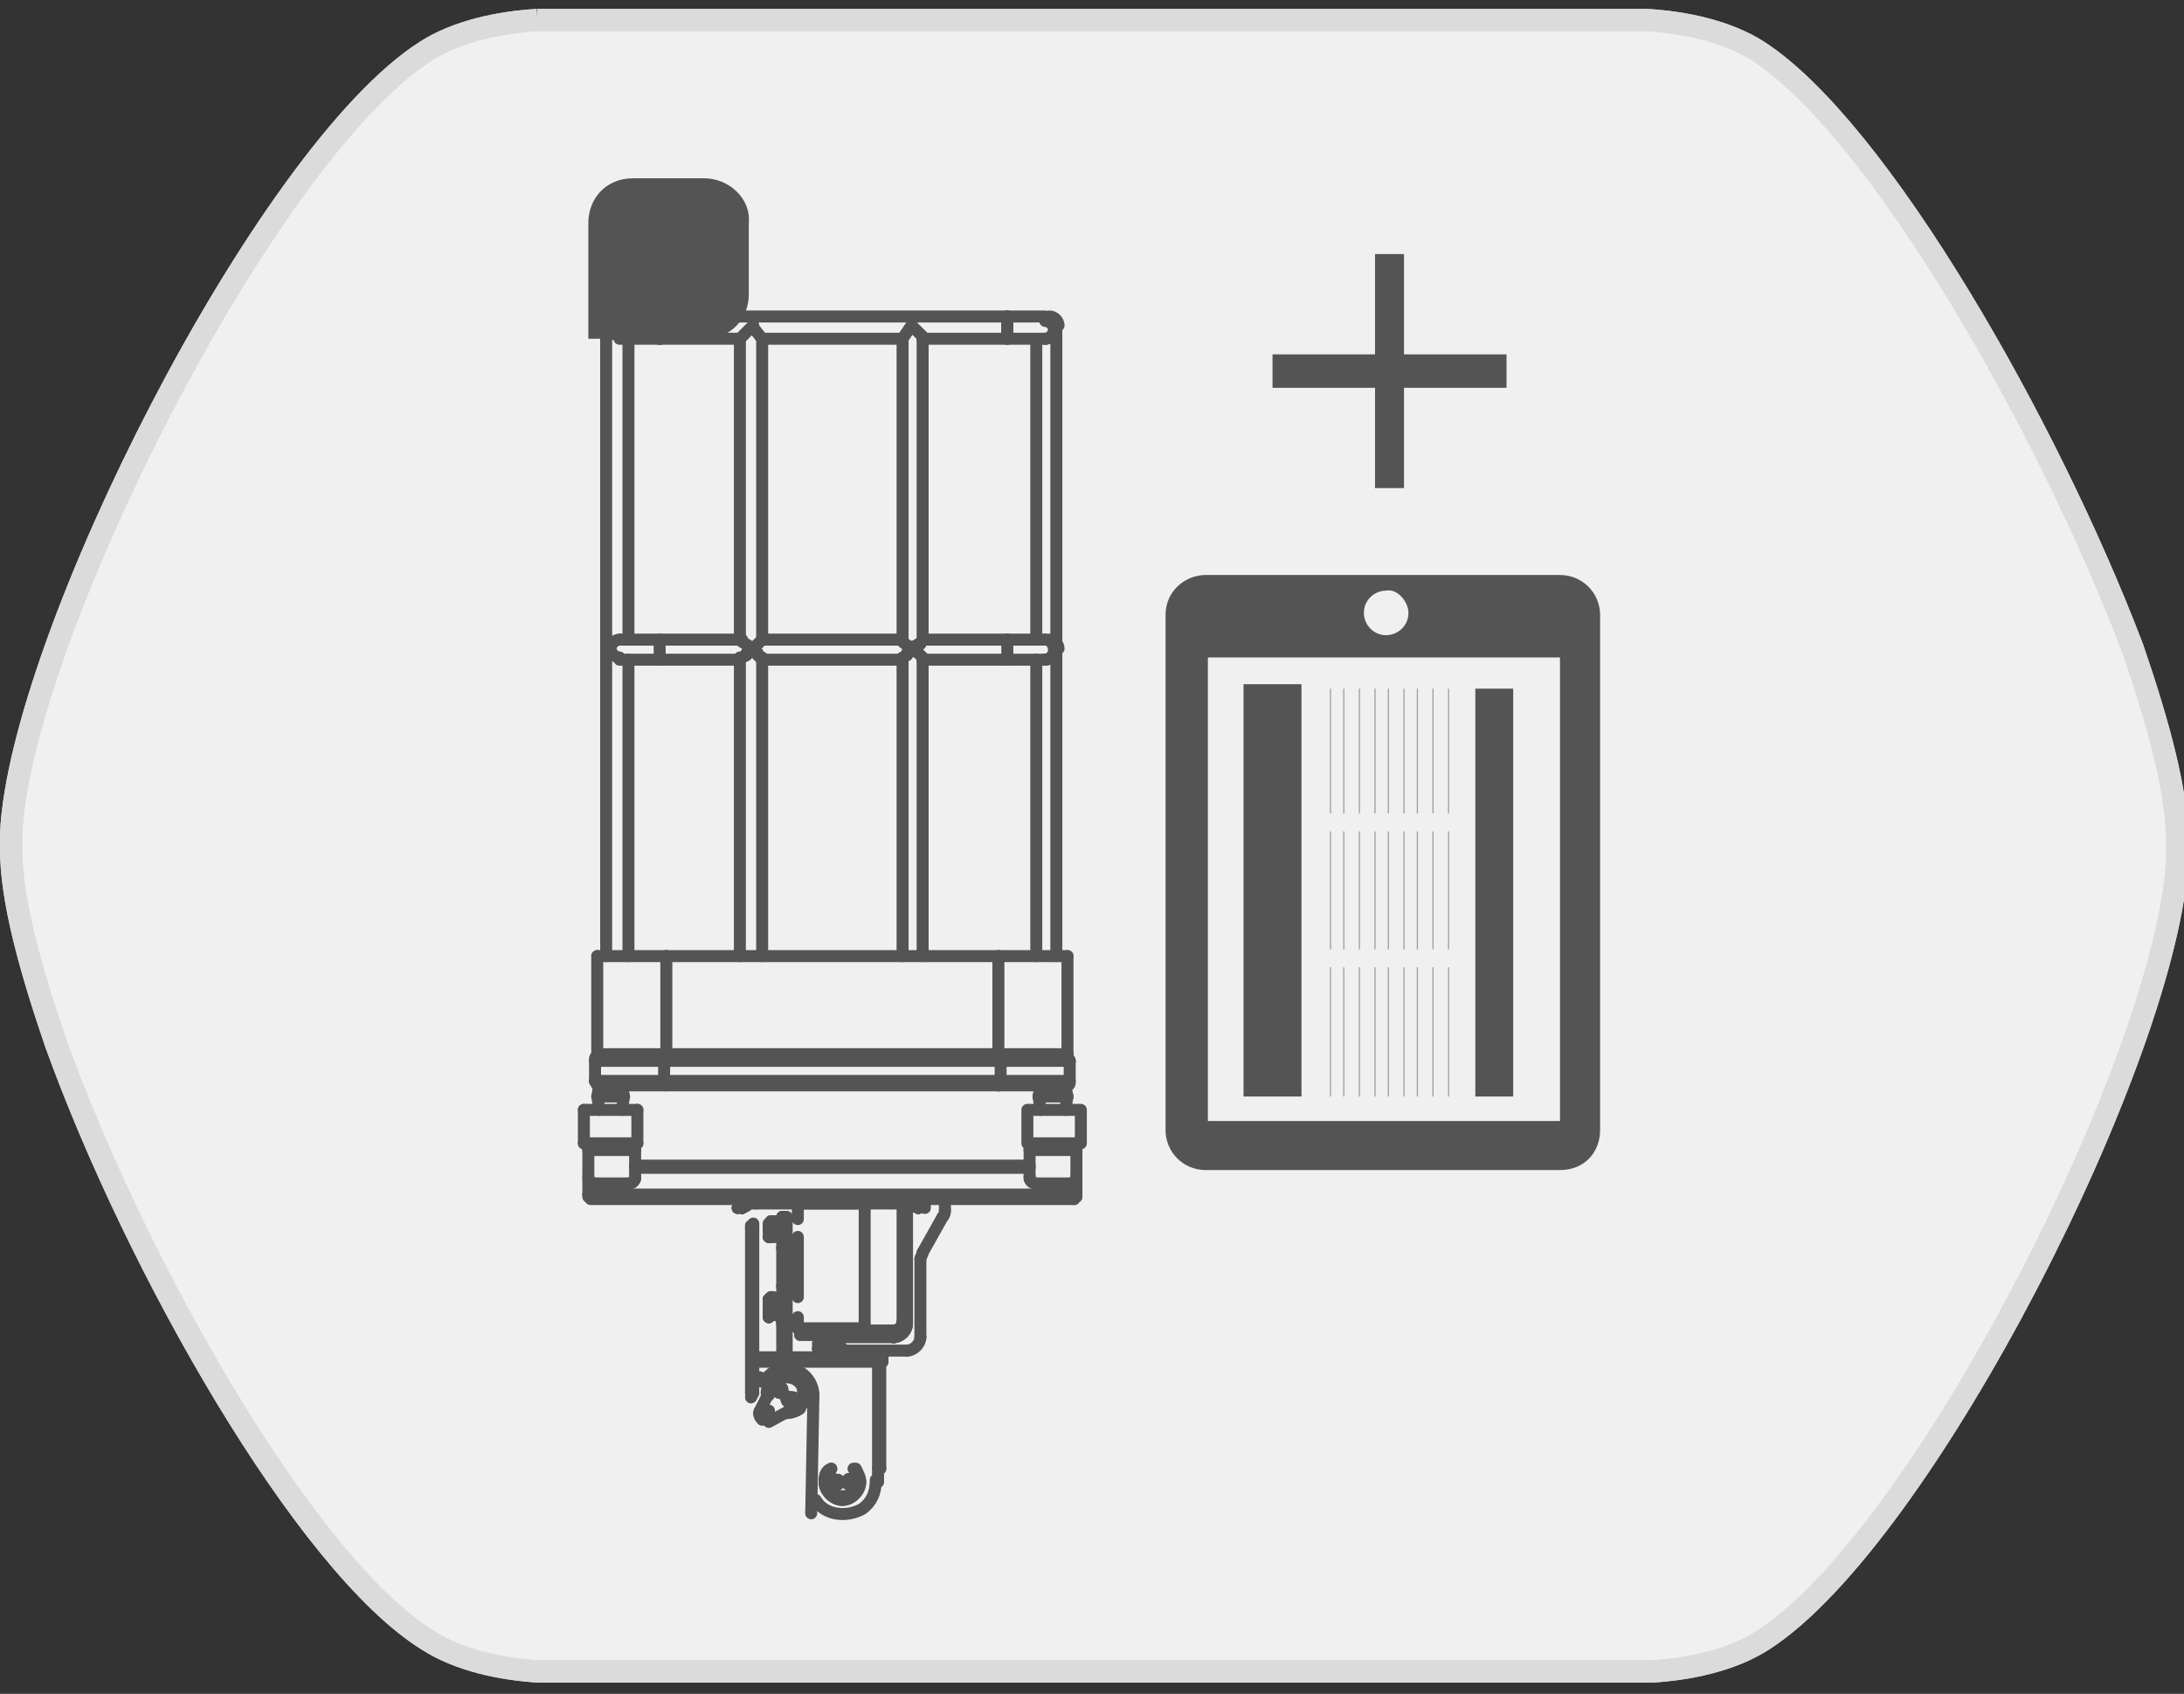 <?xml version="1.0" encoding="utf-8"?>
<!-- Generator: Adobe Illustrator 23.0.0, SVG Export Plug-In . SVG Version: 6.00 Build 0)  -->
<svg version="1.1" id="katman_1" xmlns="http://www.w3.org/2000/svg" xmlns:xlink="http://www.w3.org/1999/xlink" x="0px" y="0px"
	 viewBox="0 0 98 76" style="enable-background:new 0 0 98 76;" xml:space="preserve">
<rect x="0" y="0" width="98" height="76" fill="#333333" stroke="none"/>
<style type="text/css">
	.st0{fill:#F0F0F0;stroke:#DBDBDB;stroke-miterlimit:10;}
	.st1{fill:none;stroke:#DBDBDB;stroke-miterlimit:10;}
	.st2{fill:#545454;}
	.st3{fill:none;}
	.st4{fill:none;stroke:#A1A0A0;stroke-width:5.400000e-02;stroke-miterlimit:10;}
	.st5{fill:none;stroke:#545454;stroke-width:0.538;stroke-linecap:round;stroke-linejoin:round;stroke-miterlimit:10;}
</style>
<g>
	<path class="st0" d="M24.1,0.9c-1.7,0.1-3.6,0.5-5,1.4C11.9,6.9,0.9,28.7,0.5,37.4c0,0.2,0,0.5,0,0.7c0,2.2,0.8,5.2,2,8.7
		c3.6,10,11.2,23.4,16.7,26.8c1.4,0.9,3.3,1.3,5,1.4c0.1,0,0.2,0,0.3,0h0.4h48.5h0.4c0.1,0,0.2,0,0.3,0c1.7-0.1,3.6-0.5,5-1.4
		c7.2-4.6,18.2-26.3,18.6-35.1c0-0.2,0-0.5,0-0.7c0-2.2-0.8-5.2-2-8.7C91.9,19.1,84.3,5.8,78.9,2.3c-1.4-0.9-3.3-1.3-5-1.4
		c-0.1,0-0.2,0-0.3,0h-0.4H24.8h-0.4C24.3,0.9,24.2,0.9,24.1,0.9"/>
	<path class="st1" d="M24.1,0.9c-1.7,0.1-3.6,0.5-5,1.4C11.9,6.9,0.9,28.7,0.5,37.4c0,0.2,0,0.5,0,0.7c0,2.2,0.8,5.2,2,8.7
		c3.6,10,11.2,23.4,16.7,26.8c1.4,0.9,3.3,1.3,5,1.4c0.1,0,0.2,0,0.3,0h0.4h48.5h0.4c0.1,0,0.2,0,0.3,0c1.7-0.1,3.6-0.5,5-1.4
		c7.2-4.6,18.2-26.3,18.6-35.1c0-0.2,0-0.5,0-0.7c0-2.2-0.8-5.2-2-8.7C91.9,19.1,84.3,5.8,78.9,2.3c-1.4-0.9-3.3-1.3-5-1.4
		c-0.1,0-0.2,0-0.3,0h-0.4H24.8h-0.4C24.3,0.9,24.2,0.9,24.1,0.9"/>
</g>
<g>
	<path class="st2" d="M52.3,27.6v23.1c0,1,0.8,1.8,1.8,1.8H70c1.1,0,1.8-0.8,1.8-1.8V27.6c0-1-0.8-1.8-1.8-1.8H54.1
		C53.2,25.8,52.3,26.5,52.3,27.6 M70,29.5v20.8H54.2V29.5H70z M63.2,27.5c0,0.6-0.5,1-1,1c-0.6,0-1-0.5-1-1c0-0.6,0.5-1,1-1
		C62.7,26.4,63.2,27,63.2,27.5"/>
	<rect x="66.2" y="30.9" class="st2" width="1.7" height="18.3"/>
	<rect x="55.8" y="30.7" class="st2" width="2.6" height="18.5"/>
	<line class="st3" x1="59.7" y1="49.2" x2="59.7" y2="43.4"/>
	<line class="st4" x1="59.7" y1="49.2" x2="59.7" y2="43.4"/>
	<line class="st3" x1="60.3" y1="49.2" x2="60.3" y2="43.4"/>
	<line class="st4" x1="60.3" y1="49.2" x2="60.3" y2="43.4"/>
	<line class="st3" x1="61" y1="49.2" x2="61" y2="43.4"/>
	<line class="st4" x1="61" y1="49.2" x2="61" y2="43.4"/>
	<line class="st3" x1="61.7" y1="49.2" x2="61.7" y2="43.4"/>
	<line class="st4" x1="61.7" y1="49.2" x2="61.7" y2="43.4"/>
	<line class="st3" x1="62.3" y1="49.2" x2="62.3" y2="43.4"/>
	<line class="st4" x1="62.3" y1="49.2" x2="62.3" y2="43.4"/>
	<line class="st3" x1="63" y1="49.2" x2="63" y2="43.4"/>
	<line class="st4" x1="63" y1="49.2" x2="63" y2="43.4"/>
	<line class="st3" x1="63.6" y1="49.2" x2="63.6" y2="43.4"/>
	<line class="st4" x1="63.6" y1="49.2" x2="63.6" y2="43.4"/>
	<line class="st3" x1="64.3" y1="49.2" x2="64.3" y2="43.4"/>
	<line class="st4" x1="64.3" y1="49.2" x2="64.3" y2="43.4"/>
	<line class="st3" x1="65" y1="49.2" x2="65" y2="43.4"/>
	<line class="st4" x1="65" y1="49.2" x2="65" y2="43.4"/>
	<line class="st3" x1="59.7" y1="42.6" x2="59.7" y2="37.3"/>
	<line class="st4" x1="59.7" y1="42.6" x2="59.7" y2="37.3"/>
	<line class="st3" x1="60.3" y1="42.6" x2="60.3" y2="37.3"/>
	<line class="st4" x1="60.3" y1="42.6" x2="60.3" y2="37.3"/>
	<line class="st3" x1="61" y1="42.6" x2="61" y2="37.3"/>
	<line class="st4" x1="61" y1="42.6" x2="61" y2="37.3"/>
	<line class="st3" x1="61.7" y1="42.6" x2="61.7" y2="37.3"/>
	<line class="st4" x1="61.7" y1="42.6" x2="61.7" y2="37.3"/>
	<line class="st3" x1="62.3" y1="42.6" x2="62.3" y2="37.3"/>
	<line class="st4" x1="62.3" y1="42.6" x2="62.3" y2="37.3"/>
	<line class="st3" x1="63" y1="42.6" x2="63" y2="37.3"/>
	<line class="st4" x1="63" y1="42.6" x2="63" y2="37.3"/>
	<line class="st3" x1="63.6" y1="42.6" x2="63.6" y2="37.3"/>
	<line class="st4" x1="63.6" y1="42.6" x2="63.6" y2="37.3"/>
	<line class="st3" x1="64.3" y1="42.6" x2="64.3" y2="37.3"/>
	<line class="st4" x1="64.3" y1="42.6" x2="64.3" y2="37.3"/>
	<line class="st3" x1="65" y1="42.6" x2="65" y2="37.3"/>
	<line class="st4" x1="65" y1="42.6" x2="65" y2="37.3"/>
	<line class="st3" x1="59.7" y1="36.5" x2="59.7" y2="30.9"/>
	<line class="st4" x1="59.7" y1="36.5" x2="59.7" y2="30.9"/>
	<line class="st3" x1="60.3" y1="36.5" x2="60.3" y2="30.9"/>
	<line class="st4" x1="60.3" y1="36.5" x2="60.3" y2="30.9"/>
	<line class="st3" x1="61" y1="36.5" x2="61" y2="30.9"/>
	<line class="st4" x1="61" y1="36.5" x2="61" y2="30.9"/>
	<line class="st3" x1="61.7" y1="36.5" x2="61.7" y2="30.9"/>
	<line class="st4" x1="61.7" y1="36.5" x2="61.7" y2="30.9"/>
	<line class="st3" x1="62.3" y1="36.5" x2="62.3" y2="30.9"/>
	<line class="st4" x1="62.3" y1="36.5" x2="62.3" y2="30.9"/>
	<line class="st3" x1="63" y1="36.5" x2="63" y2="30.9"/>
	<line class="st4" x1="63" y1="36.5" x2="63" y2="30.9"/>
	<line class="st3" x1="63.6" y1="36.5" x2="63.6" y2="30.9"/>
	<line class="st4" x1="63.6" y1="36.5" x2="63.6" y2="30.9"/>
	<line class="st3" x1="64.3" y1="36.5" x2="64.3" y2="30.9"/>
	<line class="st4" x1="64.3" y1="36.5" x2="64.3" y2="30.9"/>
	<line class="st3" x1="65" y1="36.5" x2="65" y2="30.9"/>
	<line class="st4" x1="65" y1="36.5" x2="65" y2="30.9"/>
	<polygon class="st2" points="67.6,17.4 63,17.4 63,21.9 61.7,21.9 61.7,17.4 57.1,17.4 57.1,15.9 61.7,15.9 61.7,11.4 63,11.4 
		63,15.9 67.6,15.9 	"/>
	<g>
		<line class="st5" x1="36.8" y1="60.4" x2="36.9" y2="60.4"/>
		<line class="st5" x1="36.9" y1="60" x2="36.8" y2="60"/>
		<line class="st5" x1="34.6" y1="58.9" x2="34.6" y2="58.8"/>
		<line class="st5" x1="34.6" y1="58.4" x2="34.6" y2="58.4"/>
		<line class="st5" x1="34.5" y1="58.9" x2="34.6" y2="58.9"/>
		<line class="st5" x1="34.6" y1="58.4" x2="34.6" y2="58.4"/>
		<line class="st5" x1="34.6" y1="58.8" x2="34.6" y2="58.9"/>
		<line class="st5" x1="34.6" y1="58.4" x2="34.6" y2="58.4"/>
		<line class="st5" x1="34.6" y1="58.9" x2="34.6" y2="58.9"/>
		<line class="st5" x1="34.6" y1="58.4" x2="34.5" y2="58.4"/>
		<line class="st5" x1="34.5" y1="58.8" x2="34.6" y2="58.9"/>
		<line class="st5" x1="34.5" y1="55" x2="34.6" y2="54.9"/>
		<line class="st5" x1="34.6" y1="55.3" x2="34.6" y2="55.3"/>
		<line class="st5" x1="34.6" y1="54.9" x2="34.6" y2="54.9"/>
		<line class="st5" x1="34.6" y1="54.9" x2="34.6" y2="54.9"/>
		<line class="st5" x1="34.6" y1="55.3" x2="34.6" y2="55.3"/>
		<line class="st5" x1="34.6" y1="54.9" x2="34.6" y2="54.9"/>
		<line class="st5" x1="34.6" y1="55.3" x2="34.6" y2="55.3"/>
		<line class="st5" x1="34.6" y1="54.9" x2="34.5" y2="54.9"/>
		<line class="st5" x1="34.5" y1="55.3" x2="34.6" y2="55.3"/>
		<line class="st5" x1="37" y1="59.7" x2="37" y2="59.7"/>
		<line class="st5" x1="37.7" y1="59.7" x2="37.7" y2="59.7"/>
		<line class="st5" x1="37" y1="60.4" x2="37" y2="60.6"/>
		<line class="st5" x1="37.6" y1="60.6" x2="37.6" y2="60.5"/>
		<line class="st5" x1="37" y1="60.6" x2="37.1" y2="60.6"/>
		<line class="st5" x1="37.6" y1="60.6" x2="37.6" y2="60.6"/>
		<line class="st5" x1="46.6" y1="49.2" x2="46.7" y2="49.8"/>
		<polyline class="st5" points="47.8,49.8 47.9,49.2 47.8,48.7 		"/>
		<line class="st5" x1="46.7" y1="48.7" x2="46.6" y2="49.2"/>
		<line class="st5" x1="28" y1="49.2" x2="27.9" y2="48.7"/>
		<polyline class="st5" points="26.9,48.7 26.8,49.2 26.9,49.8 		"/>
		<line class="st5" x1="27.9" y1="49.8" x2="28" y2="49.2"/>
		<line class="st5" x1="41.4" y1="29.6" x2="45.2" y2="29.6"/>
		<line class="st5" x1="45.2" y1="28.7" x2="41.4" y2="28.7"/>
		<line class="st5" x1="34.2" y1="29.6" x2="40.5" y2="29.6"/>
		<line class="st5" x1="40.5" y1="28.7" x2="34.2" y2="28.7"/>
		<line class="st5" x1="29.6" y1="29.6" x2="33.2" y2="29.6"/>
		<line class="st5" x1="33.2" y1="28.7" x2="27.8" y2="28.7"/>
		<line class="st5" x1="27.8" y1="29.6" x2="29.6" y2="29.6"/>
		<line class="st5" x1="46.9" y1="28.7" x2="45.2" y2="28.7"/>
		<line class="st5" x1="45.2" y1="29.6" x2="46.9" y2="29.6"/>
		<line class="st5" x1="27.2" y1="14.6" x2="27.2" y2="42.9"/>
		<line class="st5" x1="28.2" y1="42.9" x2="28.2" y2="29.6"/>
		<line class="st5" x1="28.2" y1="28.7" x2="28.2" y2="15.2"/>
		<line class="st5" x1="33.2" y1="15.2" x2="33.2" y2="28.7"/>
		<line class="st5" x1="33.2" y1="29.6" x2="33.2" y2="42.9"/>
		<line class="st5" x1="34.2" y1="42.9" x2="34.2" y2="29.6"/>
		<line class="st5" x1="34.2" y1="28.7" x2="34.2" y2="15.2"/>
		<line class="st5" x1="40.5" y1="15.2" x2="40.5" y2="28.7"/>
		<line class="st5" x1="40.5" y1="29.6" x2="40.5" y2="42.9"/>
		<line class="st5" x1="41.4" y1="42.9" x2="41.4" y2="29.6"/>
		<line class="st5" x1="41.4" y1="28.7" x2="41.4" y2="15.2"/>
		<line class="st5" x1="27.8" y1="15.2" x2="29.6" y2="15.2"/>
		<line class="st5" x1="29.6" y1="14.2" x2="27.8" y2="14.2"/>
		<line class="st5" x1="45.2" y1="14.2" x2="29.6" y2="14.2"/>
		<line class="st5" x1="29.6" y1="15.2" x2="33.2" y2="15.2"/>
		<line class="st5" x1="34.2" y1="15.2" x2="40.5" y2="15.2"/>
		<line class="st5" x1="41.4" y1="15.2" x2="46.9" y2="15.2"/>
		<line class="st5" x1="46.9" y1="14.2" x2="45.2" y2="14.2"/>
		<line class="st5" x1="46.5" y1="15.2" x2="46.5" y2="28.7"/>
		<line class="st5" x1="46.5" y1="29.6" x2="46.5" y2="42.9"/>
		<line class="st5" x1="47.4" y1="42.9" x2="47.4" y2="14.6"/>
		<line class="st5" x1="38.8" y1="59.6" x2="38.8" y2="54"/>
		<line class="st5" x1="35.8" y1="59.1" x2="35.8" y2="59.6"/>
		<line class="st5" x1="35.8" y1="55.5" x2="35.8" y2="58.2"/>
		<line class="st5" x1="35.8" y1="54" x2="35.8" y2="54.7"/>
		<line class="st5" x1="35.8" y1="59.6" x2="35.9" y2="59.7"/>
		<line class="st5" x1="38.8" y1="59.7" x2="38.8" y2="59.6"/>
		<line class="st5" x1="38.8" y1="54" x2="38.8" y2="54"/>
		<line class="st5" x1="35.9" y1="54" x2="35.8" y2="54"/>
		<path class="st5" d="M37.3,65.9C37,66,37,66.3,37,66.5"/>
		<path class="st5" d="M37,66.5c0,0.4,0.4,0.8,0.8,0.8s0.8-0.4,0.8-0.8c0-0.2-0.1-0.4-0.2-0.6"/>
		<path class="st5" d="M36.6,67.3c0.4,0.7,1.4,0.8,2.1,0.4c0.4-0.3,0.6-0.7,0.6-1.3"/>
		<line class="st5" x1="33.8" y1="62.4" x2="33.8" y2="61.1"/>
		<path class="st5" d="M37.3,65.9c-0.2,0.1-0.3,0.4-0.3,0.6"/>
		<path class="st5" d="M37,66.5c0,0.4,0.4,0.8,0.8,0.8s0.8-0.4,0.8-0.8c0-0.2-0.1-0.4-0.3-0.6"/>
		<line class="st5" x1="39.4" y1="61.1" x2="39.4" y2="66.5"/>
		<path class="st5" d="M35.3,63.4c0.4,0,0.8-0.3,0.8-0.8c0-0.4-0.3-0.8-0.8-0.8c-0.4,0-0.8,0.3-0.8,0.8l0,0"/>
		<path class="st5" d="M37.3,66.5c0,0.1,0.1,0.1,0.1,0.1c0.1,0,0.1-0.1,0.1-0.1c0-0.1-0.1-0.1-0.1-0.1S37.3,66.4,37.3,66.5"/>
		<polyline class="st5" points="37.6,66.4 37.5,66.5 37.5,66.5 		"/>
		<line class="st5" x1="37.6" y1="66.6" x2="37.5" y2="66.5"/>
		<line class="st5" x1="37.6" y1="66.5" x2="37.6" y2="66.6"/>
		<line class="st5" x1="37.6" y1="66.5" x2="37.6" y2="66.5"/>
		<path class="st5" d="M37.3,66.5c0,0.1,0.1,0.1,0.1,0.1c0.1,0,0.1-0.1,0.1-0.1c0-0.1-0.1-0.1-0.1-0.1
			C37.5,66.3,37.3,66.4,37.3,66.5"/>
		<path class="st5" d="M37.6,66.6C37.6,66.5,37.6,66.5,37.6,66.6"/>
		<path class="st5" d="M37.5,66.6C37.5,66.6,37.6,66.6,37.5,66.6"/>
		<path class="st5" d="M37.5,66.5L37.5,66.5"/>
		<path class="st5" d="M37.5,66.4C37.5,66.4,37.5,66.5,37.5,66.4"/>
		<path class="st5" d="M37.6,66.4C37.6,66.4,37.5,66.4,37.6,66.4"/>
		<path class="st5" d="M37.6,66.5C37.6,66.5,37.6,66.4,37.6,66.5"/>
		<line class="st5" x1="37.6" y1="66.4" x2="37.6" y2="66.5"/>
		<path class="st5" d="M38,66.5c0,0.1,0.1,0.1,0.1,0.1c0.1,0,0.1-0.1,0.1-0.1c0-0.1-0.1-0.1-0.1-0.1S38,66.4,38,66.5"/>
		<polyline class="st5" points="38.1,66.4 38.1,66.5 38.1,66.5 		"/>
		<line class="st5" x1="38.1" y1="66.6" x2="38.1" y2="66.5"/>
		<line class="st5" x1="38.2" y1="66.5" x2="38.1" y2="66.6"/>
		<line class="st5" x1="38.2" y1="66.5" x2="38.2" y2="66.5"/>
		<path class="st5" d="M38,66.5c0,0.1,0.1,0.1,0.1,0.1c0.1,0,0.1-0.1,0.1-0.1c0-0.1-0.1-0.1-0.1-0.1C38.1,66.3,38,66.4,38,66.5"/>
		<path class="st5" d="M38.2,66.6C38.2,66.5,38.2,66.5,38.2,66.6"/>
		<path class="st5" d="M38.1,66.6L38.1,66.6"/>
		<path class="st5" d="M38.1,66.5L38.1,66.5"/>
		<path class="st5" d="M38.1,66.4C38.1,66.4,38.1,66.5,38.1,66.4"/>
		<path class="st5" d="M38.2,66.4C38.1,66.4,38.1,66.4,38.2,66.4"/>
		<path class="st5" d="M38.2,66.5C38.2,66.5,38.2,66.4,38.2,66.5"/>
		<line class="st5" x1="38.1" y1="66.4" x2="38.2" y2="66.5"/>
		<path class="st5" d="M34.9,62.4c0,0.1,0.1,0.1,0.1,0.1l0.1-0.1c0-0.1-0.1-0.1-0.1-0.1S34.9,62.3,34.9,62.4"/>
		<polyline class="st5" points="35,62.4 35,62.5 35.1,62.4 		"/>
		<line class="st5" x1="35.1" y1="62.3" x2="35.1" y2="62.4"/>
		<line class="st5" x1="35" y1="62.3" x2="35.1" y2="62.3"/>
		<line class="st5" x1="35" y1="62.3" x2="34.9" y2="62.4"/>
		<path class="st5" d="M34.9,62.4c0,0.1,0.1,0.1,0.1,0.1c0.1,0,0.1-0.1,0.1-0.1c0-0.1-0.1-0.1-0.1-0.1
			C34.9,62.2,34.9,62.3,34.9,62.4"/>
		<path class="st5" d="M35,62.3C34.9,62.3,34.9,62.4,35,62.3"/>
		<path class="st5" d="M35,62.3L35,62.3"/>
		<path class="st5" d="M35.1,62.4C35.1,62.3,35.1,62.3,35.1,62.4"/>
		<path class="st5" d="M35.1,62.4L35.1,62.4"/>
		<path class="st5" d="M35,62.4C35,62.5,35.1,62.4,35,62.4"/>
		<path class="st5" d="M34.9,62.4C35,62.4,35,62.4,34.9,62.4"/>
		<line class="st5" x1="35" y1="62.4" x2="34.9" y2="62.4"/>
		<path class="st5" d="M35.3,62.8c0,0.1,0.1,0.1,0.1,0.1c0.1,0,0.1-0.1,0.1-0.1c0-0.1-0.1-0.1-0.1-0.1S35.3,62.7,35.3,62.8"/>
		<polyline class="st5" points="35.5,62.8 35.5,62.9 35.6,62.8 		"/>
		<line class="st5" x1="35.6" y1="62.7" x2="35.6" y2="62.8"/>
		<line class="st5" x1="35.5" y1="62.7" x2="35.6" y2="62.7"/>
		<line class="st5" x1="35.5" y1="62.7" x2="35.3" y2="62.8"/>
		<path class="st5" d="M35.3,62.8c0,0.1,0.1,0.1,0.1,0.1c0.1,0,0.1-0.1,0.1-0.1c0-0.1-0.1-0.1-0.1-0.1
			C35.3,62.6,35.3,62.7,35.3,62.8"/>
		<path class="st5" d="M35.5,62.7C35.5,62.7,35.3,62.8,35.5,62.7"/>
		<path class="st5" d="M35.5,62.7L35.5,62.7"/>
		<path class="st5" d="M35.6,62.8C35.6,62.7,35.6,62.7,35.6,62.8"/>
		<path class="st5" d="M35.6,62.8L35.6,62.8"/>
		<path class="st5" d="M35.5,62.9C35.5,62.9,35.6,62.9,35.5,62.9"/>
		<path class="st5" d="M35.5,62.8L35.5,62.8"/>
		<line class="st5" x1="35.5" y1="62.8" x2="35.3" y2="62.8"/>
		<path class="st5" d="M34.1,63.3c-0.1,0.1,0,0.3,0.1,0.4c0.1,0,0.2,0,0.2,0"/>
		<line class="st5" x1="35.6" y1="63.2" x2="34.5" y2="63.8"/>
		<path class="st5" d="M35.6,63.2c0.4-0.2,0.5-0.6,0.4-1c-0.2-0.4-0.6-0.5-1-0.4c-0.2,0.1-0.3,0.2-0.4,0.4"/>
		<line class="st5" x1="34.1" y1="63.3" x2="34.6" y2="62.3"/>
		<path class="st5" d="M37.1,66.2c-0.1,0.4,0,0.8,0.4,0.9s0.8,0,1-0.4c0.1-0.2,0.1-0.4,0-0.5"/>
		<path class="st5" d="M36.7,60.3c0.2-0.3,0.2-0.3,0.2-0.3"/>
		<path class="st5" d="M36.7,60c0.2,0,0.2,0,0.3,0"/>
		<path class="st5" d="M37,60L37,60"/>
		<path class="st5" d="M37,60L37,60"/>
		<path class="st5" d="M37,60L37,60"/>
		<line class="st5" x1="37.1" y1="60.2" x2="37.1" y2="60.4"/>
		<path class="st5" d="M37,60.5c0-0.1,0-0.1,0-0.1"/>
		<path class="st5" d="M37,60.5c0-0.1,0-0.1,0.1-0.1"/>
		<path class="st5" d="M37,60.5c0.1-0.1,0.1-0.1,0.1-0.1"/>
		<path class="st5" d="M36.7,60.5c0.2-0.1,0.2-0.1,0.2-0.1"/>
		<path class="st5" d="M36.7,60.5c0.2-0.1,0.2-0.1,0.3-0.1"/>
		<line class="st5" x1="36.8" y1="60" x2="36.8" y2="60.4"/>
		<path class="st5" d="M37,60.5c0.1-0.1,0.2-0.1,0.2-0.1"/>
		<path class="st5" d="M37,60.5c0.2-0.1,0.2-0.1,0.3-0.1"/>
		<path class="st5" d="M37,60.5c0.3-0.1,0.3-0.1,0.3-0.1"/>
		<line class="st5" x1="37.3" y1="60.4" x2="37" y2="60.4"/>
		<path class="st5" d="M37.3,60.5c0.1-0.1,0.1-0.1,0.1-0.1"/>
		<path class="st5" d="M37.3,60.5c0.2-0.1,0.2-0.1,0.2-0.1"/>
		<line class="st5" x1="37.5" y1="60.4" x2="37.3" y2="60.4"/>
		<line class="st5" x1="37" y1="60.4" x2="36.9" y2="60.4"/>
		<path class="st5" d="M35,58.3C35.1,58.3,35.1,58.3,35,58.3"/>
		<path class="st5" d="M35,58.3C35.1,58.4,35.1,58.4,35,58.3"/>
		<path class="st5" d="M35,58.6c0.1-0.2,0.1-0.2,0.1-0.2"/>
		<path class="st5" d="M35,58.6C35.1,58.5,35.1,58.5,35,58.6"/>
		<path class="st5" d="M35,58.6C35.1,58.5,35.1,58.6,35,58.6"/>
		<line class="st5" x1="35" y1="58.6" x2="34.7" y2="58.6"/>
		<path class="st5" d="M34.5,58.6c0.1-0.2,0.1-0.2,0.1-0.2"/>
		<path class="st5" d="M34.5,58.6c0.1-0.1,0.1-0.1,0.1-0.1"/>
		<path class="st5" d="M34.5,58.6c0.1-0.1,0.2-0.1,0.2,0"/>
		<path class="st5" d="M34.5,58.3c0.2-0.1,0.1,0,0.1,0"/>
		<path class="st5" d="M34.5,58.3c0.1,0,0.1,0.1,0.1,0.1"/>
		<line class="st5" x1="35" y1="58.3" x2="34.7" y2="58.3"/>
		<path class="st5" d="M34.5,58.6c0.2,0,0.2,0,0.2,0"/>
		<path class="st5" d="M34.5,58.9c0.1-0.2,0.1-0.2,0.1-0.1"/>
		<line class="st5" x1="34.6" y1="58.4" x2="34.6" y2="58.8"/>
		<path class="st5" d="M35,58.6C35.1,58.6,35.1,58.6,35,58.6"/>
		<path class="st5" d="M35,58.9c0.1-0.2,0.1-0.2,0.1-0.1"/>
		<path class="st5" d="M35,58.9C35.1,58.8,35.1,58.8,35,58.9"/>
		<path class="st5" d="M35,58.9C35.1,58.9,35.1,58.9,35,58.9"/>
		<line class="st5" x1="35" y1="58.9" x2="34.7" y2="58.9"/>
		<path class="st5" d="M34.5,58.9c0.1-0.1,0.1-0.1,0.1-0.1"/>
		<path class="st5" d="M34.5,58.9c0.1,0,0.2,0,0.2,0.1"/>
		<path class="st5" d="M34.5,59.1c0.2-0.2,0.1-0.2,0.1-0.2"/>
		<path class="st5" d="M34.5,59.1c0.1-0.2,0.1-0.2,0.1-0.2"/>
		<line class="st5" x1="34.6" y1="58.8" x2="34.6" y2="59"/>
		<path class="st5" d="M35,59.1c0-0.2,0.1-0.2,0.1-0.2"/>
		<path class="st5" d="M35,59.1c0.1-0.2,0.1-0.2,0.1-0.2"/>
		<path class="st5" d="M34.5,58.3c0.1-0.1,0.1-0.1,0.1-0.1"/>
		<path class="st5" d="M34.5,58.3c0.1-0.1,0.1-0.1,0.1-0.1"/>
		<path class="st5" d="M34.5,58.3c0.1-0.1,0.2-0.1,0.2-0.1"/>
		<line class="st5" x1="34.6" y1="58.4" x2="34.6" y2="58.3"/>
		<path class="st5" d="M35,58.3C35.1,58.3,35.1,58.3,35,58.3"/>
		<path class="st5" d="M35,58.3C35.1,58.3,35.1,58.3,35,58.3"/>
		<path class="st5" d="M35,58.3C35.1,58.3,35.1,58.3,35,58.3"/>
		<path class="st5" d="M35,59.1c0.1-0.2,0.1-0.2,0.1-0.2"/>
		<path class="st5" d="M35,59.1c0.1-0.2,0.1-0.1,0.1-0.1"/>
		<path class="st5" d="M35,59.1c0-0.1,0-0.1,0-0.1"/>
		<line class="st5" x1="35" y1="59" x2="34.7" y2="59"/>
		<path class="st5" d="M34.5,59.1c0.1-0.2,0.1-0.2,0.1-0.2"/>
		<path class="st5" d="M34.5,59.1c0.1-0.2,0.1-0.1,0.1-0.1"/>
		<path class="st5" d="M34.5,59.1c0.1-0.1,0.2-0.1,0.2-0.1"/>
		<path class="st5" d="M35,55c0-0.2,0.1-0.2,0.1-0.2"/>
		<path class="st5" d="M35,55C35.1,54.9,35.1,54.9,35,55"/>
		<path class="st5" d="M35,55C35.1,54.9,35.1,54.9,35,55"/>
		<path class="st5" d="M35,55C35.1,54.9,35.1,55,35,55"/>
		<path class="st5" d="M35,55.2c0-0.2,0-0.2,0-0.2"/>
		<line class="st5" x1="35" y1="55.1" x2="34.7" y2="55.1"/>
		<path class="st5" d="M34.5,55c0.1-0.1,0.1-0.1,0.1-0.1"/>
		<path class="st5" d="M34.5,55c0.1,0,0.1,0,0.1,0"/>
		<path class="st5" d="M34.5,55.2c0.1-0.2,0.2-0.2,0.2-0.2"/>
		<path class="st5" d="M34.5,55c0.2-0.2,0.1-0.2,0.1-0.2"/>
		<path class="st5" d="M34.5,55c0.1-0.1,0.1-0.1,0.1-0.1"/>
		<line class="st5" x1="35" y1="54.8" x2="34.7" y2="54.8"/>
		<path class="st5" d="M34.5,55.2c0.2-0.2,0.2-0.2,0.2-0.1"/>
		<path class="st5" d="M34.5,55.2c0.1-0.1,0.1,0,0.1,0"/>
		<line class="st5" x1="34.6" y1="54.9" x2="34.6" y2="55.2"/>
		<path class="st5" d="M35,55.2c0-0.2,0-0.2,0-0.1"/>
		<path class="st5" d="M35,55.2C35.1,55.2,35.1,55.2,35,55.2"/>
		<path class="st5" d="M35,55.2C35.1,55.3,35.1,55.3,35,55.2"/>
		<path class="st5" d="M35,55.5C35.1,55.3,35.1,55.4,35,55.5"/>
		<line class="st5" x1="35" y1="55.4" x2="34.7" y2="55.4"/>
		<path class="st5" d="M34.5,55.2c0.1,0,0.1,0,0.1,0"/>
		<path class="st5" d="M34.5,55.5c0.1-0.2,0.2-0.1,0.2-0.1"/>
		<path class="st5" d="M34.5,55.5c0.2-0.1,0.1-0.1,0.1-0.1"/>
		<path class="st5" d="M34.5,55.5c0.1-0.1,0.1-0.1,0.1-0.1"/>
		<line class="st5" x1="34.6" y1="55.2" x2="34.6" y2="55.5"/>
		<path class="st5" d="M35,55.5C35.1,55.4,35.1,55.4,35,55.5"/>
		<path class="st5" d="M35,55.5C35.1,55.4,35.1,55.5,35,55.5"/>
		<path class="st5" d="M34.5,55c0.1-0.2,0.1-0.2,0.1-0.2"/>
		<path class="st5" d="M34.5,55c0.1-0.2,0.1-0.2,0.1-0.2"/>
		<path class="st5" d="M34.5,55c0.1-0.2,0.2-0.2,0.2-0.2"/>
		<line class="st5" x1="34.6" y1="54.9" x2="34.6" y2="54.8"/>
		<path class="st5" d="M35,55c0.1-0.2,0.1-0.2,0.1-0.2"/>
		<path class="st5" d="M35,55c0.1-0.2,0.1-0.2,0.1-0.2"/>
		<path class="st5" d="M35,55c0-0.2,0-0.2,0-0.2"/>
		<path class="st5" d="M35,55.5C35.1,55.5,35.1,55.5,35,55.5"/>
		<path class="st5" d="M35,55.5C35.1,55.5,35.1,55.5,35,55.5"/>
		<path class="st5" d="M35,55.5C35.1,55.5,35.1,55.5,35,55.5"/>
		<line class="st5" x1="35" y1="55.5" x2="34.7" y2="55.5"/>
		<path class="st5" d="M34.5,55.5c0.1-0.1,0.1-0.1,0.1-0.1"/>
		<path class="st5" d="M34.5,55.5c0.1-0.1,0.1,0,0.1,0"/>
		<path class="st5" d="M34.5,55.5c0.1,0,0.2,0,0.2,0"/>
		<line class="st5" x1="34.6" y1="58.4" x2="34.6" y2="58.9"/>
		<line class="st5" x1="34.6" y1="58.4" x2="34.6" y2="58.8"/>
		<line class="st5" x1="34.6" y1="58.4" x2="34.6" y2="58.9"/>
		<line class="st5" x1="34.6" y1="58.4" x2="34.6" y2="58.9"/>
		<line class="st5" x1="34.5" y1="58.4" x2="34.5" y2="58.8"/>
		<line class="st5" x1="34.6" y1="54.9" x2="34.6" y2="55.3"/>
		<line class="st5" x1="34.6" y1="54.9" x2="34.6" y2="55.3"/>
		<line class="st5" x1="34.6" y1="54.9" x2="34.6" y2="55.3"/>
		<line class="st5" x1="34.6" y1="54.9" x2="34.6" y2="55.3"/>
		<line class="st5" x1="34.5" y1="54.9" x2="34.5" y2="55.3"/>
		<line class="st5" x1="37.3" y1="60.6" x2="37.6" y2="60.6"/>
		<line class="st5" x1="37" y1="60.6" x2="37.3" y2="60.6"/>
		<line class="st5" x1="37.3" y1="60.6" x2="37.6" y2="60.6"/>
		<line class="st5" x1="37.1" y1="60.6" x2="37.3" y2="60.6"/>
		<line class="st5" x1="46.6" y1="49.2" x2="47.9" y2="49.2"/>
		<line class="st5" x1="26.8" y1="49.2" x2="28" y2="49.2"/>
		<rect x="46.1" y="49.8" class="st5" width="2.4" height="1.5"/>
		<line class="st5" x1="28.6" y1="49.8" x2="28.6" y2="51.3"/>
		<line class="st5" x1="26.2" y1="49.8" x2="28.6" y2="49.8"/>
		<line class="st5" x1="26.2" y1="51.3" x2="26.2" y2="49.8"/>
		<line class="st5" x1="28.6" y1="51.3" x2="26.2" y2="51.3"/>
		<polyline class="st5" points="41.4,29.6 41.4,29.6 41.4,29.5 41.4,29.5 41.2,29.3 41.2,29.3 41,29.2 40.9,29.1 41,29 41.2,29 
			41.2,28.9 41.3,28.9 41.4,28.7 41.4,28.7 41.4,28.7 41.4,28.7 		"/>
		<line class="st5" x1="45.2" y1="28.7" x2="45.2" y2="29.6"/>
		<polyline class="st5" points="34.2,29.6 34.2,29.6 34.2,29.5 34.2,29.5 34.1,29.5 34,29.4 34,29.3 33.9,29.3 33.8,29.2 33.8,29.1 
			33.8,29.1 34.1,28.8 34.2,28.7 34.2,28.7 34.2,28.7 34.2,28.7 		"/>
		<polyline class="st5" points="40.5,28.7 40.5,28.7 40.5,28.7 40.5,28.7 40.5,28.8 40.9,29.1 40.7,29.3 40.7,29.3 40.7,29.4 
			40.5,29.5 40.5,29.5 40.5,29.5 40.5,29.6 40.5,29.6 		"/>
		<line class="st5" x1="29.6" y1="29.6" x2="29.6" y2="28.7"/>
		<path class="st5" d="M27.8,28.7c-0.2,0-0.4,0.2-0.4,0.4c0,0.2,0.2,0.4,0.4,0.4"/>
		<path class="st5" d="M46.9,29.6c0.2,0,0.4-0.2,0.4-0.4s-0.1-0.5-0.4-0.5"/>
		<path class="st5" d="M47.5,29.1c0-0.2-0.2-0.4-0.4-0.4"/>
		<path class="st5" d="M46.9,29.6c0.2,0,0.4-0.2,0.4-0.4"/>
		<polyline class="st5" points="33.2,28.7 33.2,28.7 33.2,28.7 33.3,28.7 33.3,28.8 33.8,29.1 33.6,29.3 33.5,29.3 33.5,29.4 
			33.3,29.5 33.3,29.5 33.2,29.5 33.2,29.6 33.2,29.6 		"/>
		<polyline class="st5" points="33.2,15.2 33.8,14.6 33.8,14.7 34.2,15.2 34.2,15.2 		"/>
		<path class="st5" d="M27.8,14.2c-0.2,0-0.4,0.2-0.4,0.4s0.2,0.4,0.4,0.4"/>
		<polyline class="st5" points="40.5,15.2 40.9,14.6 41,14.7 41.2,14.9 41.2,14.9 41.3,15 41.4,15.1 41.4,15.1 41.4,15.2 41.4,15.2 
					"/>
		<path class="st5" d="M27.8,14.2c-0.2,0-0.4,0.2-0.4,0.4"/>
		<path class="st5" d="M27.2,14.6c0,0.2,0.2,0.4,0.4,0.4"/>
		<line class="st5" x1="29.6" y1="14.2" x2="29.6" y2="15.2"/>
		<line class="st5" x1="45.2" y1="14.2" x2="45.2" y2="15.2"/>
		<line class="st5" x1="29.6" y1="14.6" x2="29.6" y2="14.2"/>
		<path class="st5" d="M46.9,15.2c0.2,0,0.4-0.2,0.4-0.4s-0.2-0.4-0.4-0.4"/>
		<line class="st5" x1="29.6" y1="15.2" x2="29.6" y2="14.6"/>
		<line class="st5" x1="45.2" y1="14.6" x2="45.2" y2="14.2"/>
		<path class="st5" d="M47.5,14.6c0-0.2-0.2-0.4-0.4-0.4"/>
		<path class="st5" d="M46.9,15.2c0.2,0,0.4-0.2,0.4-0.4"/>
		<line class="st5" x1="45.2" y1="15.2" x2="45.2" y2="14.6"/>
		<line class="st5" x1="29.9" y1="47.4" x2="29.9" y2="42.9"/>
		<line class="st5" x1="29.9" y1="47.4" x2="26.8" y2="47.4"/>
		<line class="st5" x1="26.8" y1="42.9" x2="26.8" y2="47.4"/>
		<line class="st5" x1="29.9" y1="42.9" x2="26.8" y2="42.9"/>
		<polyline class="st5" points="44.8,42.9 44.8,47.4 29.9,47.4 		"/>
		<line class="st5" x1="44.8" y1="42.9" x2="29.9" y2="42.9"/>
		<line class="st5" x1="47.9" y1="47.4" x2="47.9" y2="42.9"/>
		<line class="st5" x1="47.9" y1="47.4" x2="44.8" y2="47.4"/>
		<line class="st5" x1="47.9" y1="42.9" x2="44.8" y2="42.9"/>
		<line class="st5" x1="26.8" y1="47.3" x2="26.8" y2="47.4"/>
		<line class="st5" x1="29.9" y1="47.3" x2="29.9" y2="47.4"/>
		<line class="st5" x1="29.9" y1="47.3" x2="26.8" y2="47.3"/>
		<line class="st5" x1="44.8" y1="47.3" x2="44.8" y2="47.4"/>
		<line class="st5" x1="44.8" y1="47.3" x2="29.9" y2="47.3"/>
		<line class="st5" x1="47.9" y1="47.3" x2="47.9" y2="47.4"/>
		<line class="st5" x1="47.9" y1="47.3" x2="44.8" y2="47.3"/>
		<line class="st5" x1="44.9" y1="47.6" x2="29.8" y2="47.6"/>
		<path class="st5" d="M44.9,47.6c0-0.1,0-0.1-0.1-0.1"/>
		<path class="st5" d="M29.9,47.4l-0.1,0.1"/>
		<path class="st5" d="M44.8,48.7l0.1-0.1"/>
		<polyline class="st5" points="44.9,47.6 44.9,48.5 29.8,48.5 29.8,47.6 		"/>
		<path class="st5" d="M29.8,48.5c0,0.1,0,0.1,0.1,0.1"/>
		<path class="st5" d="M29.9,47.4l-0.1,0.1"/>
		<line class="st5" x1="44.8" y1="48.7" x2="29.9" y2="48.7"/>
		<path class="st5" d="M26.8,47.4c-0.1,0-0.1,0.1-0.1,0.1"/>
		<line class="st5" x1="29.8" y1="47.6" x2="26.7" y2="47.6"/>
		<path class="st5" d="M29.8,48.5c0,0.1,0,0.1,0.1,0.1"/>
		<line class="st5" x1="29.8" y1="48.5" x2="26.7" y2="48.5"/>
		<path class="st5" d="M26.7,48.5c0,0.1,0.1,0.1,0.1,0.1"/>
		<line class="st5" x1="29.9" y1="48.7" x2="26.8" y2="48.7"/>
		<path class="st5" d="M44.9,47.6c0-0.1,0-0.1-0.1-0.1"/>
		<path class="st5" d="M44.8,48.7l0.1-0.1"/>
		<line class="st5" x1="26.7" y1="48.5" x2="26.7" y2="47.6"/>
		<line class="st5" x1="48" y1="48.5" x2="44.9" y2="48.5"/>
		<line class="st5" x1="48" y1="47.6" x2="44.9" y2="47.6"/>
		<line class="st5" x1="48" y1="47.6" x2="48" y2="48.5"/>
		<path class="st5" d="M47.9,48.7c0.1,0,0.1-0.1,0.1-0.1"/>
		<path class="st5" d="M48,47.6c0-0.1-0.1-0.1-0.1-0.1"/>
		<line class="st5" x1="47.9" y1="48.7" x2="44.8" y2="48.7"/>
		<line class="st5" x1="38.8" y1="54" x2="35.8" y2="54"/>
		<line class="st5" x1="35.8" y1="59.6" x2="38.8" y2="59.6"/>
		<line class="st5" x1="38.8" y1="59.7" x2="35.9" y2="59.7"/>
		<line class="st5" x1="37" y1="60" x2="37" y2="60.1"/>
		<path class="st5" d="M40.1,60c0.3,0,0.6-0.3,0.6-0.6"/>
		<line class="st5" x1="40.1" y1="60" x2="40.1" y2="60"/>
		<line class="st5" x1="40.7" y1="59.3" x2="40.7" y2="59.3"/>
		<path class="st5" d="M41.2,54c0.2,0,0.3-0.1,0.4-0.2"/>
		<line class="st5" x1="41.2" y1="54" x2="40.7" y2="54"/>
		<path class="st5" d="M42.3,54.6c0.1-0.1,0.1-0.2,0.1-0.3"/>
		<line class="st5" x1="42.4" y1="54.3" x2="42.4" y2="53.8"/>
		<path class="st5" d="M41.4,56.2c0,0.1-0.1,0.2-0.1,0.3"/>
		<line class="st5" x1="41.4" y1="56.2" x2="42.3" y2="54.6"/>
		<path class="st5" d="M40.7,60.6c0.3,0,0.6-0.3,0.6-0.6"/>
		<line class="st5" x1="41.3" y1="60" x2="41.3" y2="56.5"/>
		<path class="st5" d="M37.5,60.4c0.1,0.1,0.2,0.1,0.3,0.1"/>
		<line class="st5" x1="37.9" y1="60.6" x2="40.7" y2="60.6"/>
		<line class="st5" x1="37" y1="60.1" x2="37.5" y2="60.4"/>
		<rect x="35.9" y="59.7" class="st5" width="1.5" height="0.2"/>
		<polyline class="st5" points="40.1,60 40.1,59.7 37.3,59.7 		"/>
		<path class="st5" d="M40.1,59.7c0.2,0,0.4-0.2,0.4-0.4"/>
		<line class="st5" x1="40.1" y1="60" x2="37.3" y2="60"/>
		<path class="st5" d="M40.1,60c0.3,0,0.6-0.3,0.6-0.6"/>
		<line class="st5" x1="40.5" y1="59.3" x2="40.7" y2="59.3"/>
		<line class="st5" x1="40.7" y1="54" x2="40.7" y2="59.3"/>
		<line class="st5" x1="40.5" y1="54" x2="40.5" y2="59.3"/>
		<line class="st5" x1="48.3" y1="53.6" x2="48.3" y2="53"/>
		<line class="st5" x1="48.2" y1="53.6" x2="48.3" y2="53.6"/>
		<line class="st5" x1="48.3" y1="53.7" x2="48.2" y2="53.7"/>
		<line class="st5" x1="48.3" y1="53.6" x2="48.3" y2="53.7"/>
		<line class="st5" x1="26.4" y1="53.6" x2="26.5" y2="53.6"/>
		<line class="st5" x1="26.4" y1="53.6" x2="26.4" y2="53"/>
		<polyline class="st5" points="26.5,53.7 26.4,53.7 26.4,53.6 		"/>
		<line class="st5" x1="28.5" y1="52.3" x2="46.2" y2="52.3"/>
		<line class="st5" x1="28.5" y1="52.4" x2="46.2" y2="52.4"/>
		<line class="st5" x1="46.2" y1="51.6" x2="46.2" y2="52.9"/>
		<path class="st5" d="M48,53.1c0.2,0,0.3-0.1,0.3-0.3"/>
		<path class="st5" d="M46.2,52.8c0,0.2,0.1,0.3,0.3,0.3"/>
		<polyline class="st5" points="46.2,51.6 48.3,51.6 48.3,52.9 		"/>
		<line class="st5" x1="46.5" y1="53.1" x2="48" y2="53.1"/>
		<line class="st5" x1="48.3" y1="51.3" x2="48.3" y2="51.6"/>
		<line class="st5" x1="46.2" y1="51.3" x2="46.2" y2="51.6"/>
		<line class="st5" x1="26.4" y1="51.6" x2="26.4" y2="52.9"/>
		<path class="st5" d="M28.2,53.1c0.2,0,0.3-0.1,0.3-0.3"/>
		<polyline class="st5" points="26.4,51.6 28.5,51.6 28.5,52.9 		"/>
		<path class="st5" d="M26.4,52.8c0,0.2,0.1,0.3,0.3,0.3"/>
		<line class="st5" x1="26.7" y1="53.1" x2="28.2" y2="53.1"/>
		<line class="st5" x1="26.4" y1="51.3" x2="26.4" y2="51.6"/>
		<line class="st5" x1="28.5" y1="51.3" x2="28.5" y2="51.6"/>
		<line class="st5" x1="33.6" y1="54" x2="33.6" y2="53.8"/>
		<polyline class="st5" points="33.9,53.8 33.9,54 33.6,54 		"/>
		<line class="st5" x1="33.6" y1="53.8" x2="33.9" y2="53.8"/>
		<line class="st5" x1="40.8" y1="54" x2="40.8" y2="53.8"/>
		<line class="st5" x1="33.9" y1="54" x2="40.8" y2="54"/>
		<line class="st5" x1="33.9" y1="53.8" x2="40.8" y2="53.8"/>
		<polyline class="st5" points="41.2,53.8 41.2,54 40.8,54 		"/>
		<line class="st5" x1="40.8" y1="53.8" x2="41.2" y2="53.8"/>
		<path class="st5" d="M33.3,54.2c0.2-0.1,0.2-0.1,0.2-0.1"/>
		<path class="st5" d="M33.3,54.2c0.2-0.1,0.2-0.1,0.2-0.1"/>
		<path class="st5" d="M33.3,54.2c0.2-0.1,0.1-0.1,0.1-0.1"/>
		<path class="st5" d="M33.3,54.2c0.1-0.1,0.1-0.1,0.1-0.1"/>
		<path class="st5" d="M33.3,54.2c0.1-0.1,0.1-0.1,0.1-0.1"/>
		<path class="st5" d="M33.3,54.2c0-0.1,0-0.1,0-0.1"/>
		<path class="st5" d="M33.3,54.2c0-0.1,0-0.1,0-0.2"/>
		<path class="st5" d="M33.1,54.2c0.2-0.2,0.2-0.2,0.1-0.2"/>
		<path class="st5" d="M33.1,54.2c0.1-0.2,0.1-0.2,0.1-0.3"/>
		<path class="st5" d="M33.1,54.2c0.1-0.3,0.1-0.3,0-0.3"/>
		<path class="st5" d="M41.5,53.8C41.5,54,41.5,54,41.5,53.8"/>
		<path class="st5" d="M41.5,54.2c0-0.2,0-0.2,0-0.2"/>
		<path class="st5" d="M41.2,54.2c0.2-0.2,0.2-0.2,0.2-0.2"/>
		<path class="st5" d="M41.2,54.2c0.2-0.1,0.2-0.1,0.1-0.1"/>
		<path class="st5" d="M41.2,54.2c0.1-0.1,0.1-0.1,0.1-0.1"/>
		<path class="st5" d="M41.2,54.2c0.1-0.1,0.1-0.1,0.1-0.1"/>
		<path class="st5" d="M41.2,54.2c0-0.1,0-0.1,0-0.1"/>
		<path class="st5" d="M41.2,54.2c0-0.1,0-0.1,0-0.1"/>
		<path class="st5" d="M40.8,54.2C41.2,54,41,54,41,54"/>
		<path class="st5" d="M40.8,54.2C41,54,41,54,41,54"/>
		<path class="st5" d="M40.8,54.2C41,54,41,54,41,54"/>
		<line class="st5" x1="33.1" y1="53.8" x2="33.1" y2="53.8"/>
		<line class="st5" x1="41.6" y1="53.8" x2="41.6" y2="53.8"/>
		<line class="st5" x1="48.2" y1="53.6" x2="26.5" y2="53.6"/>
		<line class="st5" x1="48.2" y1="53.8" x2="48.2" y2="53.6"/>
		<line class="st5" x1="48.2" y1="53.8" x2="41.2" y2="53.8"/>
		<polyline class="st5" points="33.6,53.8 26.5,53.8 26.5,53.6 		"/>
		<line class="st5" x1="48.2" y1="53.6" x2="48.2" y2="53.1"/>
		<line class="st5" x1="26.5" y1="53.6" x2="26.5" y2="53.1"/>
		<line class="st5" x1="33.7" y1="62.7" x2="33.8" y2="62.5"/>
		<polyline class="st5" points="33.7,62.5 33.7,61 33.8,61 		"/>
		<line class="st5" x1="33.8" y1="62.5" x2="33.7" y2="62.5"/>
		<line class="st5" x1="33.7" y1="55" x2="33.8" y2="55"/>
		<polyline class="st5" points="33.8,55.1 33.7,55.1 33.7,55 		"/>
		<line class="st5" x1="33.7" y1="61" x2="33.7" y2="55.1"/>
		<line class="st5" x1="33.8" y1="55.1" x2="33.8" y2="60.9"/>
		<line class="st5" x1="33.8" y1="54.9" x2="33.8" y2="55.1"/>
		<rect x="35.1" y="59" class="st5" width="0.2" height="0.1"/>
		<rect x="35.1" y="58.1" class="st5" width="0.2" height="0.1"/>
		<line class="st5" x1="35.3" y1="59" x2="35.3" y2="58.3"/>
		<line class="st5" x1="35.1" y1="59" x2="35.1" y2="58.3"/>
		<line class="st5" x1="35.3" y1="54.8" x2="35.1" y2="54.8"/>
		<line class="st5" x1="35.3" y1="55.5" x2="35.3" y2="54.8"/>
		<line class="st5" x1="35.1" y1="55.5" x2="35.3" y2="55.5"/>
		<line class="st5" x1="35.1" y1="55.5" x2="35.1" y2="54.8"/>
		<line class="st5" x1="35.3" y1="55.6" x2="35.1" y2="55.6"/>
		<line class="st5" x1="35.3" y1="55.5" x2="35.3" y2="55.6"/>
		<line class="st5" x1="35.1" y1="55.6" x2="35.1" y2="55.5"/>
		<polyline class="st5" points="35.1,54.6 35.3,54.6 35.3,54.8 		"/>
		<line class="st5" x1="35.1" y1="54.8" x2="35.1" y2="54.6"/>
		<line class="st5" x1="35.3" y1="59.4" x2="35.1" y2="59.4"/>
		<line class="st5" x1="35.3" y1="59.1" x2="35.3" y2="59.4"/>
		<line class="st5" x1="35.1" y1="59.4" x2="35.1" y2="59.1"/>
		<line class="st5" x1="35.3" y1="56" x2="35.1" y2="56"/>
		<line class="st5" x1="35.3" y1="55.6" x2="35.3" y2="56"/>
		<line class="st5" x1="35.1" y1="56" x2="35.1" y2="55.6"/>
		<polyline class="st5" points="35.1,57.7 35.3,57.7 35.3,58.1 		"/>
		<line class="st5" x1="35.1" y1="58.1" x2="35.1" y2="57.7"/>
		<line class="st5" x1="35.3" y1="57.7" x2="35.3" y2="56"/>
		<line class="st5" x1="35.1" y1="57.7" x2="35.1" y2="56"/>
		<polyline class="st5" points="35.1,60.8 35.3,60.8 35.3,59.4 		"/>
		<line class="st5" x1="35.1" y1="60.8" x2="35.1" y2="59.4"/>
		<line class="st5" x1="35.3" y1="60.9" x2="35.3" y2="60.8"/>
		<line class="st5" x1="35.1" y1="60.9" x2="35.1" y2="60.8"/>
		<line class="st5" x1="39.5" y1="65.9" x2="39.5" y2="61.1"/>
		<line class="st5" x1="39.5" y1="65.9" x2="39.4" y2="65.9"/>
		<line class="st5" x1="39.3" y1="61.1" x2="39.3" y2="60.9"/>
		<line class="st5" x1="33.8" y1="60.9" x2="39.3" y2="60.9"/>
		<line class="st5" x1="33.8" y1="61.1" x2="39.3" y2="61.1"/>
		<line class="st5" x1="33.8" y1="61.1" x2="33.8" y2="60.9"/>
		<line class="st5" x1="39.6" y1="60.9" x2="39.6" y2="61.1"/>
		<line class="st5" x1="39.3" y1="60.9" x2="39.6" y2="60.9"/>
		<line class="st5" x1="39.6" y1="61.1" x2="39.3" y2="61.1"/>
		<line class="st5" x1="34.1" y1="61.8" x2="34.2" y2="62"/>
		<path class="st5" d="M36.5,62.6c0-0.6-0.5-1.2-1.2-1.2c-0.4,0-0.8,0.2-1,0.6"/>
		<line class="st5" x1="36.5" y1="62.6" x2="36.4" y2="67.9"/>
		<path class="st5" d="M35.3,63.4c0.2,0,0.5-0.1,0.6-0.2"/>
		<path class="st5" d="M35.9,63.1c0.3-0.3,0.3-0.8,0-1.2s-0.8-0.3-1.2,0c-0.2,0.2-0.3,0.4-0.3,0.6"/>
		<path class="st5" d="M34.3,63.4c0,0.1,0.1,0.1,0.1,0.1l0.1-0.1c0-0.1-0.1-0.1-0.1-0.1S34.3,63.3,34.3,63.4"/>
		<polyline class="st5" points="34.4,63.4 34.4,63.5 34.5,63.4 		"/>
		<line class="st5" x1="34.5" y1="63.3" x2="34.5" y2="63.4"/>
		<line class="st5" x1="34.4" y1="63.3" x2="34.5" y2="63.3"/>
		<line class="st5" x1="34.4" y1="63.3" x2="34.3" y2="63.4"/>
		<path class="st5" d="M34.3,63.4c0,0.1,0.1,0.1,0.1,0.1c0.1,0,0.1-0.1,0.1-0.1c0-0.1-0.1-0.1-0.1-0.1
			C34.3,63.2,34.3,63.3,34.3,63.4"/>
		<path class="st5" d="M34.3,63.4C34.3,63.4,34.4,63.5,34.3,63.4"/>
		<path class="st5" d="M34.5,63.4L34.5,63.4"/>
		<path class="st5" d="M34.4,63.3L34.4,63.3"/>
		<path class="st5" d="M34.5,63.4C34.5,63.3,34.5,63.3,34.5,63.4"/>
		<path class="st5" d="M34.4,63.5L34.4,63.5"/>
		<path class="st5" d="M34.4,63.3C34.3,63.4,34.3,63.4,34.4,63.3"/>
		<line class="st5" x1="34.4" y1="63.4" x2="34.3" y2="63.4"/>
		<path class="st2" d="M31.6,8h-3.2c-1.2,0-2,0.9-2,2v5.2h5.2c1.2,0,2-0.9,2-2V10C33.7,8.9,32.7,8,31.6,8"/>
	</g>
</g>
</svg>
